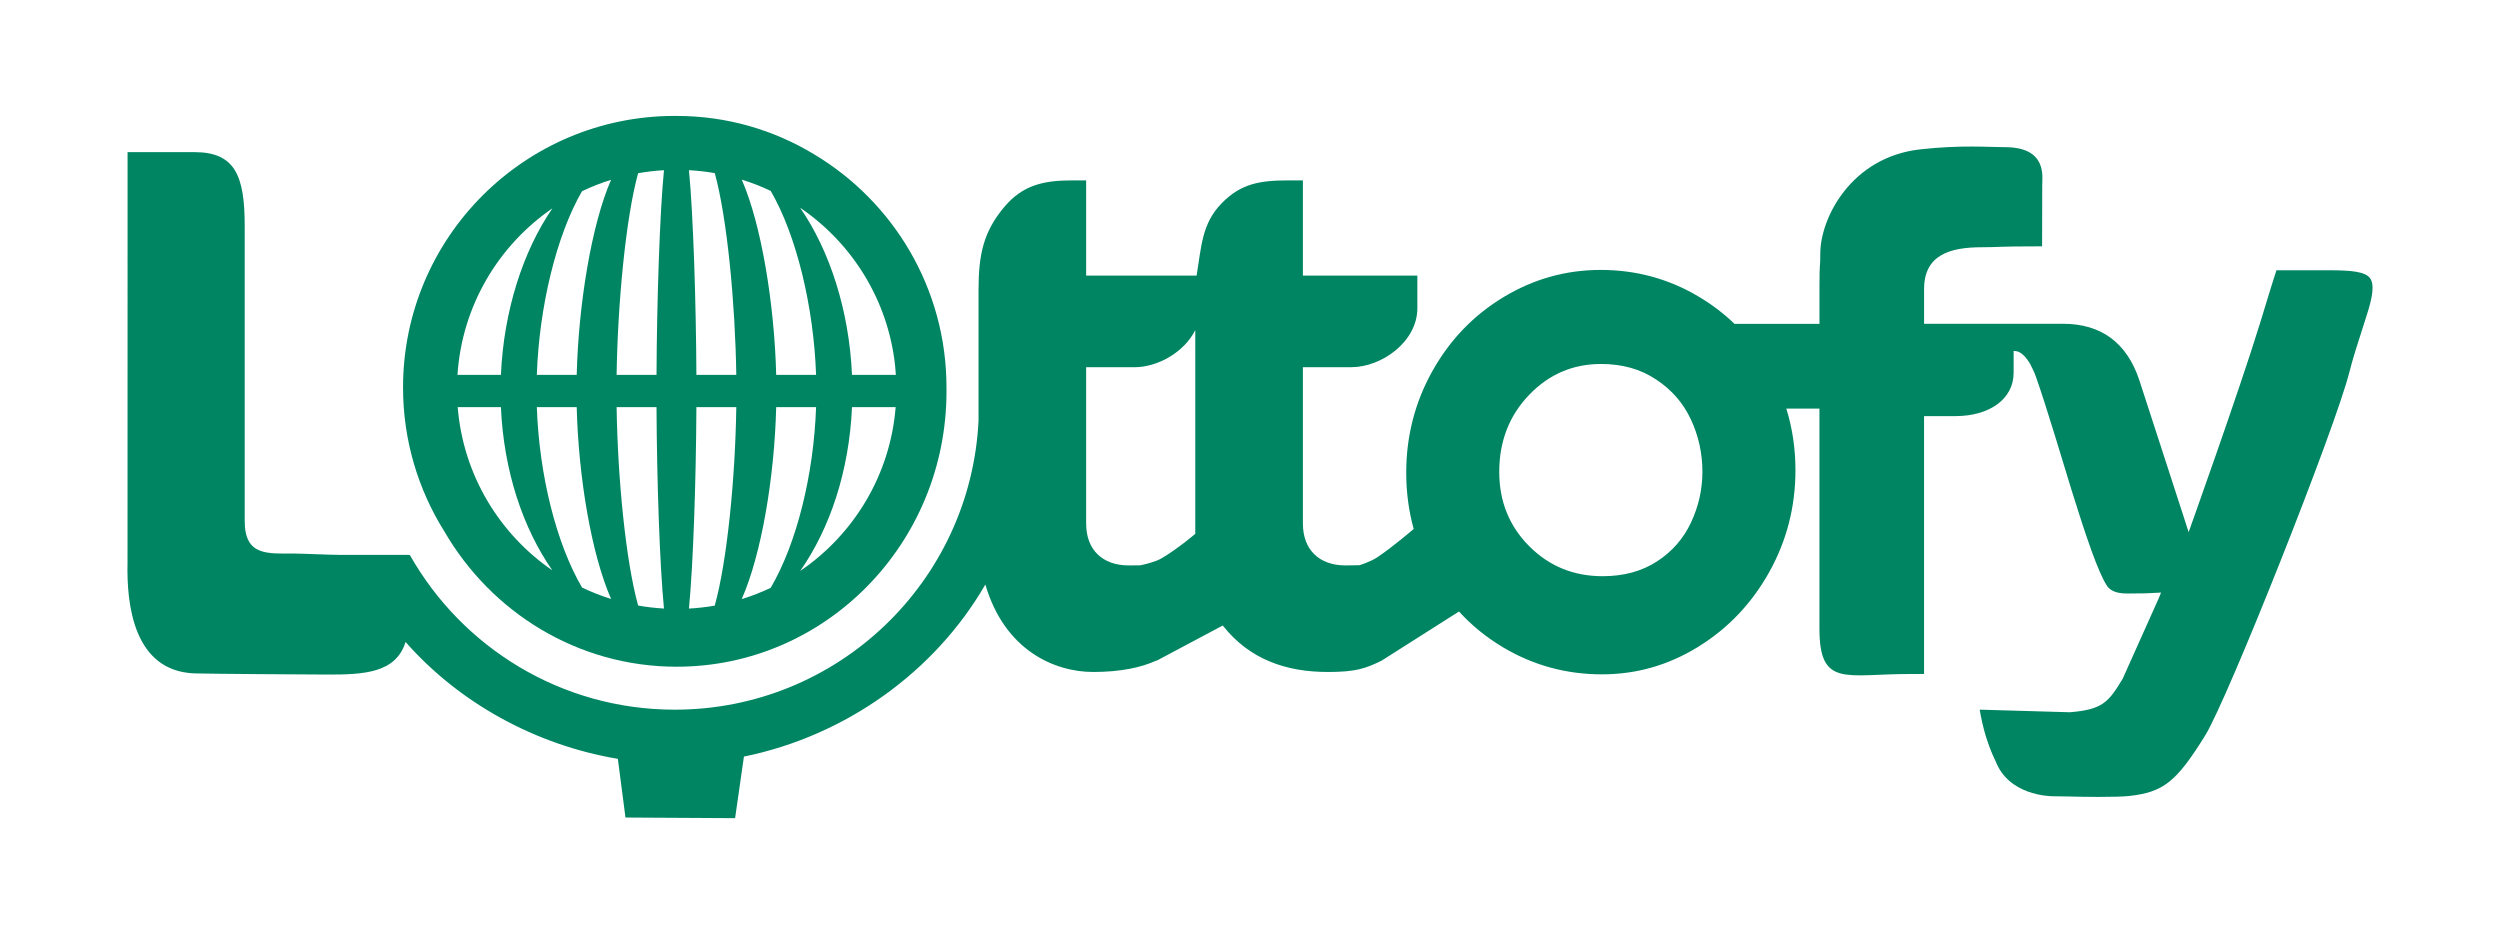 <?xml version="1.0" encoding="UTF-8"?>
<svg id="Layer_1" data-name="Layer 1" xmlns="http://www.w3.org/2000/svg" viewBox="0 0 480 179.346">
  <defs>
    <style>
      .cls-1 {
        fill: #008562;
        fill-rule: evenodd;
      }
    </style>
  </defs>
  <path class="cls-1" d="m129.922,128.01c28.611,0,51.806-23.673,51.806-52.875,0-.149-.004-.297-.005-.446.001-.099.004-.198.004-.298,0-19.02-10.193-35.658-25.417-44.764-7.729-4.678-16.75-7.368-26.387-7.368-.008,0-.017 0-.025 0-.114-.001-.228-.004-.343-.004-28.813,0-52.171,23.342-52.171,52.136,0,10.152,2.907,19.625,7.93,27.637,9.02,15.552,25.62,25.982,44.609,25.982Zm23.713-18.384c5.705-8.137,9.413-19.172,9.949-31.457h8.383c-1.047,13.078-8.067,24.472-18.333,31.457Zm18.235-39.329c.048.557.102,1.112.134,1.678h0c0.0.003 0.0.006 0.0.008-0-.003-.001-.005-.001-.008h-8.42c-.537-12.297-4.248-23.826-9.963-32.091,9.997,6.796,16.918,17.772,18.25,30.412Zm-23.893-33.642c4.99,8.593,8.26,22.328,8.711,35.32h-7.658c-.334-13.462-2.83-28.868-6.614-37.488,1.916.593,3.773,1.32,5.561,2.168Zm1.053,41.513h7.658c-.451,12.995-3.725,26.193-8.717,34.699-1.789.848-3.647,1.575-5.563,2.167,3.788-8.564,6.288-23.397,6.622-36.867Zm-11.795-44.928c2.364,8.517,3.929,24.947,4.134,38.735h-7.66c-.07-14.099-.614-30.963-1.431-39.301,1.681.092,3.335.283,4.957.566Zm-3.526,44.928h7.661c-.205,13.796-1.774,29.628-4.14,38.112-1.621.283-3.275.473-4.954.565.818-8.332,1.363-24.57,1.433-38.678Zm-45.828,0h8.296c.533,12.227,4.209,23.215,9.868,31.34-10.174-6.995-17.122-18.334-18.164-31.34Zm34.639-44.913c1.623-.287,3.279-.48,4.961-.576-.817,8.34-1.361,25.199-1.431,39.295h-7.66c.205-13.78,1.769-30.198,4.13-38.719Zm3.53,44.913c.07,14.105.615,30.339,1.433,38.672-1.681-.096-3.336-.288-4.958-.575-2.363-8.488-3.93-24.309-4.135-38.097h7.661Zm-14.297,34.642c-4.973-8.508-8.233-21.676-8.683-34.642h7.659c.333,13.453,2.828,28.266,6.607,36.835-1.924-.6-3.789-1.336-5.584-2.193Zm5.577-78.291c-3.776,8.626-6.266,24.01-6.6,37.456h-7.659c.45-12.963,3.707-26.666,8.678-35.263,1.794-.857,3.658-1.592,5.581-2.193Zm-11.269,5.481c-5.67,8.256-9.35,19.735-9.884,31.975h-8.341c.867-13.274,7.88-24.87,18.225-31.975Z"/>
  <path class="cls-1" d="m455.027,53.378c-.971-1.238-3.683-1.487-7.75-1.487h-10.191c-.49,1.377-1.731,5.502-3.163,10.171-3.938,12.827-13.704,40.113-13.704,40.113,0,0-7.742-23.929-9.499-29.264-2.395-7.13-7.311-10.745-14.614-10.745h-12.038l.001.001h-14.646v-6.648c0-6.593,4.971-8.048,11.114-8.048,3.412,0,2.821-.172,10.862-.172h.682l.026-11.732c0-1.575,1.004-7.308-7.136-7.308-2.919,0-8.413-.461-16.274.416-13.319,1.486-19.201,13.242-19.201,19.991,0,3.36-.159.941-.159,6.299v7.224h-16.304c-2.064-1.99-4.365-3.74-6.905-5.249-5.739-3.409-12.005-5.114-18.797-5.114-6.664,0-12.876,1.737-18.636,5.212-5.761,3.475-10.317,8.208-13.671,14.201-3.353,5.993-5.03,12.508-5.03,19.543,0,3.748.488,7.338,1.434,10.778,0,0-3.938,3.401-6.998,5.448-1.318.881-3.408,1.512-3.408,1.512-.821.027-1.703.043-2.675.043-5.05,0-8.19-3.001-8.19-8.047v-30.013h9.281c5.869,0,12.694-4.91,12.694-11.321v-6.27h-21.975v-18.278h-2.73c-5.46,0-9.194.576-12.939,4.473-3.762,3.898-3.817,8.311-4.744,13.805h-21.204v-18.278h-2.73c-5.46,0-9.472.941-12.939,5.047-4.095,4.829-4.992,9.275-4.992,16.095v25.003c-1.514,30.893-27.038,55.48-58.324,55.48-21.827,0-40.842-11.973-50.865-29.7h-.254v-.021h-13.133c-2.07,0-7.438-.257-8.818-.257-5.146,0-9.502.497-9.502-6.254v-56.642c0-9.654-1.852-14.171-9.646-14.171h-12.845s0,78.827-.007,78.736c-.198,8.108,1.154,20.861,12.815,21.346,1.922.08,23.479.224,25.69.224,6.839,0,13.023-.279,14.878-6.26,10.208,11.613,24.835,19.764,40.757,22.442l1.467,11.269,21.046.119,1.696-11.821c19.562-3.996,36.673-16.288,46.352-33.038,3.73,12.702,13.333,16.792,20.718,16.792,5.144,0,9.157-.832,12.159-2.206l.007.044,12.7-6.759c5.184,6.593,12.295,8.921,20.193,8.921,5.367,0,7.245-.68,10.285-2.162l14.88-9.447c2.463,2.697,5.306,5.004,8.531,6.917,5.782,3.43,12.091,5.146,18.926,5.146,6.62,0,12.789-1.77,18.507-5.309,5.717-3.539,10.253-8.316,13.606-14.332,3.353-6.015,5.03-12.54,5.03-19.576,0-4.131-.595-8.062-1.751-11.803h6.356v42.253c0,11.321,5.05,8.7,17.335,8.7h2.752v-49.513h6.006c6.552,0,11.192-3.274,11.192-8.32v-4.194c.147.009.298.02.451.036,1.077.111,2.066,1.387,2.672,2.36.41.822.829,1.633,1.166,2.586,2.108,5.951,5.4,17.137,6.908,21.985,2.64,8.468,5.001,15.498,6.712,18.107.871,1.329,2.589,1.499,4.017,1.499,2.897,0,4.316-.046,4.98-.11l1.4-.072-.53,1.288-6.834,15.247c-2.707,4.494-3.856,5.942-10.162,6.445l-17.301-.498c.203,1.187.604,3.248,1.225,5.25.891,2.83,1.761,4.481,1.812,4.595,2.509,6.593,10.246,6.783,11.121,6.783.494,0,1.457.017,2.686.038,2.163.038,3.114.089,5.855.089h.004c2.872,0,4.866-.059,5.921-.173,6.648-.718,9.115-2.674,14.669-11.619,4.316-6.952,25.012-59.08,27.677-69.723.638-2.543,1.651-5.698,2.551-8.481.65-2.019,1.216-3.776,1.461-4.777.617-2.483.6-4.025-.055-4.861Zm-232.117,53.881c-1.3.746-3.945,1.276-3.945,1.276v.001c-.695.018-1.437.028-2.237.028-5.05,0-8.19-3.001-8.19-8.047v-30.013h9.281c4.5,0,9.557-2.888,11.674-7.124v38.91c0,.068.002.134.002.201,0,0-3.497,2.995-6.587,4.768Zm101.768-6.949c-1.456,3.109-3.64,5.607-6.552,7.492-2.912,1.886-6.387,2.829-10.422,2.829-5.569,0-10.269-1.923-14.101-5.772-3.832-3.848-5.747-8.601-5.747-14.258,0-5.86,1.903-10.779,5.709-14.755,3.805-3.975,8.417-5.963,13.832-5.963,4.087,0,7.612.994,10.575,2.982,2.962,1.938,5.185,4.485,6.667,7.645,1.481,3.161,2.222,6.525,2.222,10.091,0,3.364-.728,6.601-2.184,9.709Z"/>
</svg>